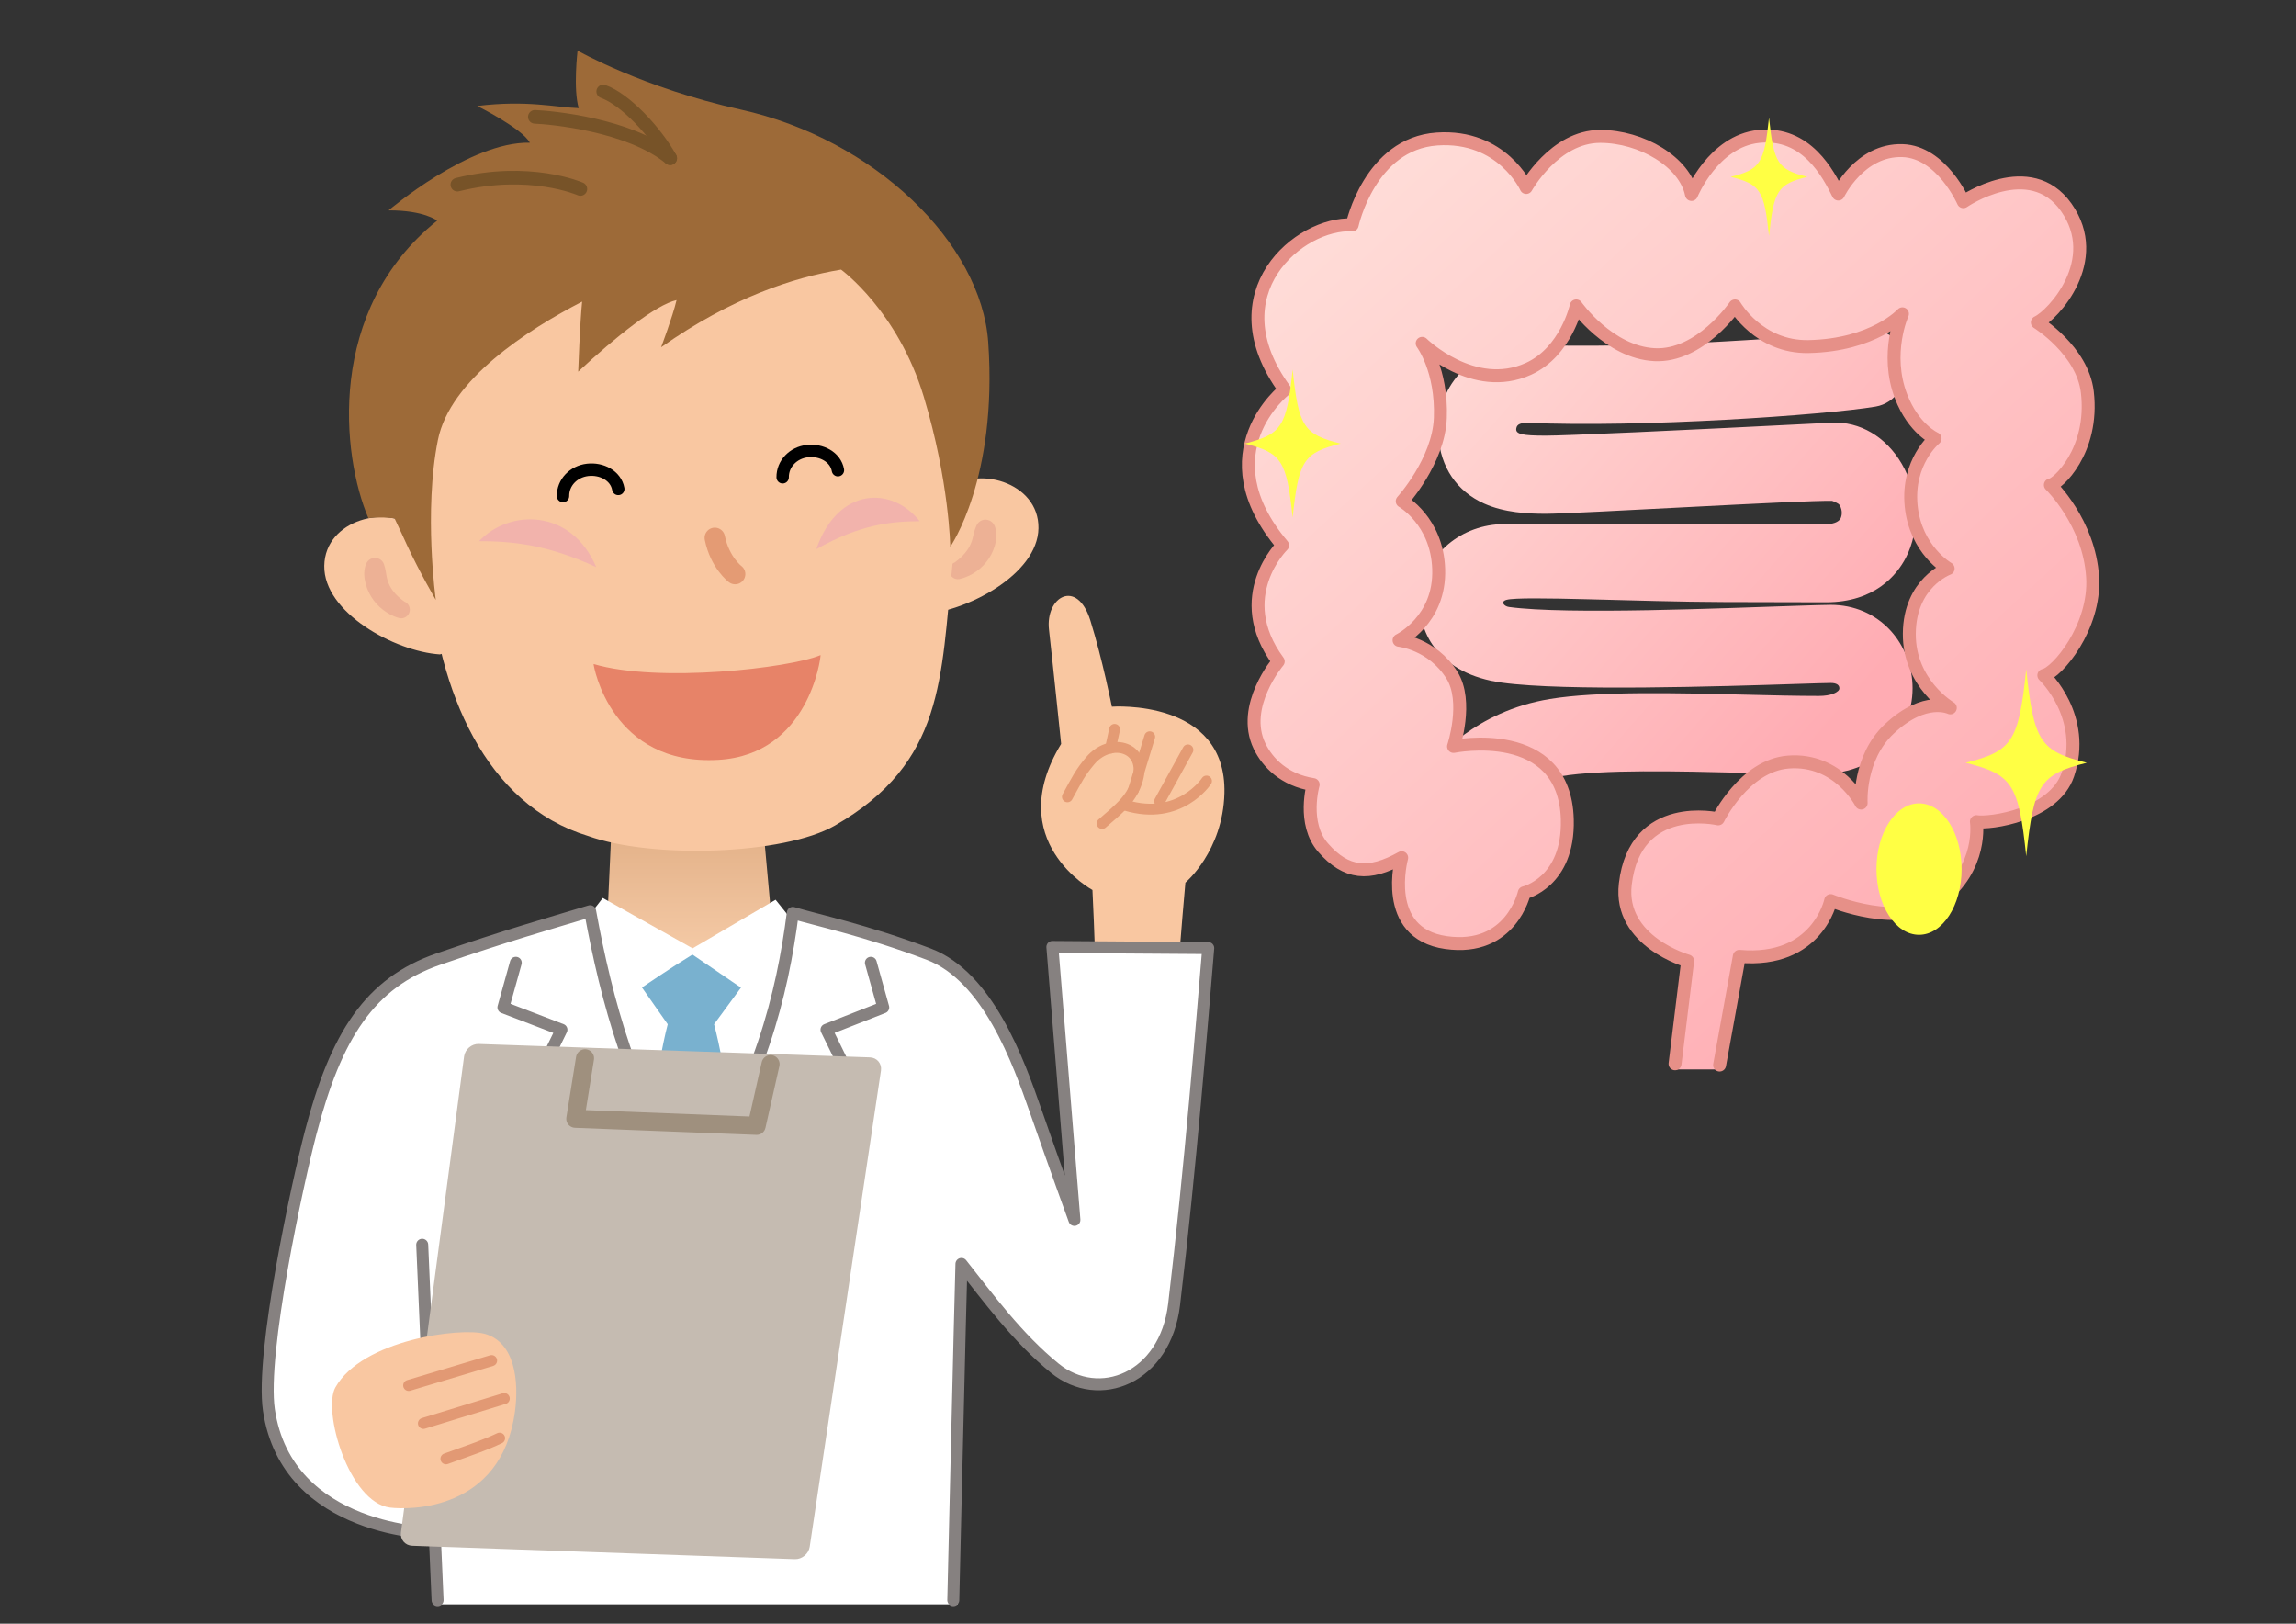<?xml version="1.0" encoding="utf-8"?>
<!-- Generator: Adobe Illustrator 24.2.3, SVG Export Plug-In . SVG Version: 6.00 Build 0)  -->
<svg version="1.1" id="レイヤー_2" xmlns="http://www.w3.org/2000/svg" xmlns:xlink="http://www.w3.org/1999/xlink" x="0px"
	 y="0px" width="841.89px" height="595.276px" viewBox="0 0 841.89 595.276" style="enable-background:new 0 0 841.89 595.276;"
	 xml:space="preserve">
<rect x="0" y="0" width="841.89" height="595.276" fill="#333333" stroke="none"/>
<style type="text/css">
	.st0{fill:#FFFFFF;}
	.st1{fill:#F9C7A1;}
	.st2{fill:none;stroke:#E49B74;stroke-width:3.979;stroke-linecap:round;stroke-linejoin:round;}
	.st3{fill:url(#SVGID_1_);}
	.st4{fill:#79B1CF;}
	.st5{fill:#FFFFFF;stroke:#868180;stroke-width:4.396;stroke-linecap:round;stroke-linejoin:round;stroke-miterlimit:10;}
	.st6{fill:#FFFFFF;stroke:#868180;stroke-width:4.349;stroke-linecap:round;stroke-linejoin:round;stroke-miterlimit:10;}
	.st7{fill:#BDB3A9;}
	.st8{fill:#C5BBB1;}
	.st9{fill:none;stroke:#9F907E;stroke-width:6.635;stroke-linecap:round;stroke-linejoin:round;stroke-miterlimit:10;}
	.st10{fill:none;stroke:#E29974;stroke-width:4.048;stroke-linecap:round;stroke-linejoin:round;}
	.st11{fill:#EDB195;}
	.st12{fill:#F2B3AC;}
	.st13{fill:none;stroke:#E49B74;stroke-width:7.494;stroke-linecap:round;stroke-linejoin:round;}
	.st14{fill:#9D6A38;}
	.st15{fill:none;stroke:#775328;stroke-width:4.994;stroke-linecap:round;stroke-linejoin:round;stroke-miterlimit:10;}
	.st16{fill:#E78368;}
	.st17{fill:none;stroke:#000000;stroke-width:4.543;stroke-linecap:round;stroke-linejoin:round;}
	.st18{fill:url(#SVGID_2_);}
	.st19{fill:url(#SVGID_3_);}
	.st20{fill:none;stroke:#E69088;stroke-width:4.744;stroke-linecap:round;stroke-linejoin:round;stroke-miterlimit:10;}
	.st21{fill:#FFFF44;}
</style>
<g>
	<g>
		<rect x="160.657" y="518.796" class="st0" width="190.489" height="69.399"/>
		<g>
			<path class="st1" d="M434.656,323.597c0,0-1.921,21.44-2.673,33.169l-30.386-1.594c0-8.088-1.024-28.889-1.024-28.889
				s-33.185-17.913-11.481-53.553c0,0-3.154-30.454-4.453-41.888c-1.376-12.114,10.32-18.888,15.168-3.364
				c4.465,14.292,7.887,31.601,7.887,31.601s42.152-3.083,41.271,31.747C448.425,312.028,434.656,323.597,434.656,323.597z"/>
			<g>
				<path class="st2" d="M391.39,292.136c3.661-6.683,4.618-8.738,8.3-13.156c8.301-9.965,23.536-4.224,15.902,10.689
					c-2.173,4.239-5.268,6.905-11.465,12.237"/>
			</g>
			<path class="st2" d="M442.398,286.335c0,0-9.744,14.905-29.661,8.898"/>
			<line class="st2" x1="435.592" y1="274.913" x2="425.207" y2="293.768"/>
			<line class="st2" x1="421.575" y1="270.11" x2="415.593" y2="289.669"/>
			<line class="st2" x1="408.701" y1="267.394" x2="407.203" y2="274.274"/>
		</g>
		
			<linearGradient id="SVGID_1_" gradientUnits="userSpaceOnUse" x1="-2076.54" y1="304.987" x2="-2076.54" y2="347.923" gradientTransform="matrix(-1 0 0 1 -1823.142 0)">
			<stop  offset="0" style="stop-color:#E3B188"/>
			<stop  offset="1" style="stop-color:#F4C9A5"/>
		</linearGradient>
		<path class="st3" d="M279.463,298.979l3.026,33.318c0,0-1.801,1.384,14.779,12.439c22.394,14.931-50.133,47.542-50.133,47.542
			l-41.897-45.175l17.671-14.806l1.459-31.79L279.463,298.979z"/>
		<path class="st0" d="M206.518,346.969c6.048-6.608,14.506-17.761,14.506-17.761l32.938,18.467l30.43-17.811
			c0,0,6.387,7.755,9.7,12.671c-3.894,71.2-19.157,135.462-40.862,164.933C235.872,483.893,202.551,387.041,206.518,346.969z"/>
		<path class="st4" d="M271.694,362.087l-17.792-12.13c-8.079,4.926-18.508,12.071-18.508,12.071l9.44,13.483
			c-9.064,35.037-8.742,96.834-8.742,96.834l16.13,30.111l20.771-29.72c0,0-2.201-63.453-11.16-97.23L271.694,362.087z"/>
		<path class="st5" d="M349.547,586.658c0,0,2.612-111.563,2.993-123.271c9.652,12.181,20.407,26.987,34.257,38.246
			c16.161,13.138,40.461,3.788,43.718-23.385c5.945-49.585,10.331-104.652,12.514-130.669l-57.146-0.402l8.08,100.053
			c0,0-6.82-18.746-14.204-39.923c-6.397-18.354-17.519-49.297-39.248-57.515c-23.165-8.761-41.008-12.45-49.806-15.111
			c-3.81,29.771-12.263,64.156-37.369,101.282c-21.788-34.995-30.895-68.883-36.951-101.901
			c-15.403,4.652-30.457,8.863-55.596,17.54c-25.241,8.712-37.599,28.013-46.889,63.696c-4.797,18.425-18.356,80.736-15.299,101.626
			c6.617,45.219,61.051,45.254,61.051,45.254"/>
		<polyline class="st6" points="189.138,352.955 184.572,369.336 205.887,377.51 196.651,396.342 236.322,434.345 		"/>
		<polyline class="st6" points="319.315,352.955 323.882,369.336 303.039,377.51 312.276,396.342 272.132,434.345 		"/>
		<g>
			<path class="st7" d="M262.66,472.903c0,4.789-3.891,8.677-8.681,8.677c-4.795,0-8.68-3.888-8.68-8.677
				c0-4.791,3.885-8.676,8.68-8.676C258.769,464.227,262.66,468.112,262.66,472.903z"/>
			<path class="st7" d="M262.66,538.133c0,4.792-3.891,8.681-8.681,8.681c-4.795,0-8.68-3.889-8.68-8.681
				c0-4.789,3.885-8.674,8.68-8.674C258.769,529.458,262.66,533.343,262.66,538.133z"/>
		</g>
		<line class="st5" x1="154.811" y1="456.35" x2="160.452" y2="586.665"/>
		<g>
			<g>
				<g>
					<g>
						<g>
							<path class="st8" d="M147.018,561.819c-0.344,2.596,1.515,4.794,4.132,4.886l140.29,4.916
								c2.617,0.092,5.075-1.952,5.463-4.542l26.12-174.551c0.388-2.59-1.437-4.782-4.053-4.872l-143.413-4.921
								c-2.617-0.09-5.04,1.961-5.384,4.556L147.018,561.819z"/>
						</g>
					</g>
				</g>
			</g>
			<polyline class="st9" points="282.546,390.137 277.438,412.75 210.955,410.156 214.512,387.978 			"/>
		</g>
		<g>
			<path class="st1" d="M122.986,508.634c9.879-17.508,45.957-22.061,54.747-19.636c11.129,3.07,12.584,17.524,11.092,28.484
				c-5.006,36.835-39.227,36.063-45.811,35.233C127.894,550.809,118.182,517.153,122.986,508.634z"/>
			<line class="st10" x1="149.856" y1="507.92" x2="180.251" y2="498.82"/>
			<line class="st10" x1="155.269" y1="521.839" x2="184.889" y2="512.74"/>
			<path class="st10" d="M163.527,534.817c10.3-3.697,14.403-5.065,19.651-7.554"/>
		</g>
		<g>
			<path class="st1" d="M152.551,194.186c-9.852-9.599-33.399-3.838-33.648,13.248c-0.272,17.063,25.719,31.369,42.384,32.486
				c7.08-2.34,18.992,4.539,16.654-9.63C175.733,217.049,158.79,201.113,152.551,194.186z"/>
			<path class="st1" d="M347.504,179.753c10.159-9.395,33.521-3.185,33.272,13.902c-0.241,17.05-26.679,30.863-43.365,31.656
				c3.761-8.632,0.939-12.023,1.881-26.239C339.966,188.962,341.218,185.879,347.504,179.753z"/>
			<path class="st11" d="M364.387,192.194c0.135,0.216,0.245,0.401,0.347,0.646c0.104,0.262,0.194,0.553,0.267,0.805
				c0.148,0.516,0.251,1.044,0.311,1.581c0.118,1.073,0.065,2.178-0.146,3.264c-0.434,2.169-1.286,4.304-2.504,6.171
				c-1.215,1.871-2.77,3.465-4.494,4.715c-0.862,0.629-1.775,1.163-2.718,1.625c-0.469,0.236-0.958,0.433-1.453,0.623
				c-0.248,0.096-0.502,0.182-0.763,0.263l-0.402,0.12l-0.491,0.134c-1.651,0.605-3.478-0.243-4.083-1.894
				c-0.605-1.65,0.243-3.478,1.894-4.083c-0.045,0.006,0.012-0.027,0.028-0.045l0.086-0.068l0.194-0.146l0.409-0.314
				c0.278-0.211,0.546-0.447,0.818-0.668c0.537-0.458,1.04-0.946,1.51-1.441c0.937-0.996,1.714-2.055,2.304-3.167
				c0.594-1.111,1.013-2.276,1.266-3.523c0.132-0.622,0.29-1.252,0.478-1.92c0.103-0.333,0.206-0.677,0.333-1.032
				c0.069-0.184,0.126-0.327,0.212-0.5c0.076-0.19,0.147-0.439,0.25-0.657l0.055-0.115c0.849-1.794,2.991-2.56,4.785-1.712
				C363.525,191.161,364.035,191.631,364.387,192.194z"/>
			<path class="st1" d="M349.215,207.22c-4.273,41.288-2.815,72.362-43.141,95.477c-18.614,10.676-66.913,12.256-90.449,3.782
				c-37.578-11.385-55.127-53.148-58.397-96.399c-1.905-25.151-5.511-20.318-5.652-30.986c-0.811-65.3,31.694-98.384,75.99-101.026
				c49.106-2.928,101.95,9.196,113.93,36.293C350.814,135.44,349.834,201.173,349.215,207.22z"/>
			<path class="st12" d="M175.657,198.397c11.307-11.901,33.917-11.897,42.968,9.523
				C200.52,199.547,187.681,198.428,175.657,198.397z"/>
			<path class="st13" d="M262.105,197.192c1.855,9.101,7.452,13.266,7.452,13.266"/>
			<path class="st12" d="M337.207,191.081c-9.974-12.798-29.91-12.808-37.888,10.252
				C315.286,192.317,326.608,191.127,337.207,191.081z"/>
			<path class="st14" d="M308.398,98.843c-17.314,2.848-40.233,10.272-65.983,28.46c0,0,4.203-11.1,5.666-17.276
				c-7.469,1.65-22.259,13.373-36.067,26.223c0,0,0.635-18.152,1.441-25.671c-19.914,10.279-48.451,28.569-52.886,50.726
				c-5.265,26.264-0.767,58.637-0.767,58.637s-5.72-9.71-10.598-20.168c-0.43-0.923-2.989-6.582-4.531-9.742
				c-1.974-0.26-5.554-0.514-9.605-0.079c-9.759-22.851-15.613-76.274,25.218-109.059c0,0-4.64-3.795-17.796-3.767
				c0,0,29.525-25.271,51.803-24.81c-2.814-5.229-19.304-13.467-19.304-13.467c18.26-2.248,28.859,0.522,37.207,0.794
				c-2.079-7.086-0.416-21.09-0.416-21.09s23.974,13.678,59.799,21.607c49.103,10.867,88.248,48.952,90.785,85.367
				c3.495,50.103-13.923,74.909-13.923,74.909s-0.373-23.984-9.68-54.883C329.239,113.949,308.398,98.843,308.398,98.843z"/>
			<path class="st15" d="M245.744,57.991c-5.312-9.594-16.531-21.654-24.558-24.453"/>
			<path class="st15" d="M167.697,67.701c26.573-6.601,45.109,1.575,45.109,1.575"/>
			<path class="st15" d="M196.11,42.84c5.638,0.196,34.637,2.829,49.634,15.152"/>
			<path class="st11" d="M140.816,206.926c0.079,0.22,0.126,0.467,0.183,0.659c0.059,0.173,0.102,0.321,0.155,0.505
				c0.092,0.359,0.164,0.707,0.233,1.046c0.137,0.679,0.232,1.327,0.332,1.965c0.213,1.275,0.601,2.473,1.176,3.612
				c0.294,0.565,0.633,1.115,1.011,1.655c0.384,0.535,0.817,1.049,1.282,1.552c0.473,0.494,0.98,0.975,1.52,1.424
				c0.272,0.22,0.543,0.447,0.822,0.651l0.412,0.301l0.195,0.138l0.087,0.063c0.016,0.016,0.074,0.048,0.029,0.038
				c1.637,0.64,2.446,2.485,1.806,4.122c-0.64,1.637-2.485,2.446-4.122,1.806l-0.482-0.158l-0.393-0.141
				c-0.255-0.094-0.503-0.192-0.745-0.299c-0.482-0.213-0.956-0.435-1.412-0.688c-0.914-0.502-1.795-1.073-2.62-1.734
				c-0.834-0.65-1.613-1.388-2.33-2.198c-0.723-0.804-1.376-1.688-1.937-2.636c-1.142-1.883-1.916-4.015-2.276-6.167
				c-0.186-1.075-0.244-2.163-0.12-3.221c0.053-0.53,0.155-1.05,0.295-1.559c0.072-0.249,0.161-0.534,0.252-0.794
				c0.097-0.24,0.196-0.424,0.321-0.637c0.98-1.661,3.121-2.212,4.781-1.232c0.727,0.429,1.241,1.08,1.508,1.817L140.816,206.926z"
				/>
			<g>
				<g>
					<path class="st16" d="M300.888,240.173c0.094,0.792-4.205,36.441-37.418,38.397c-39.363,2.321-45.811-34.339-45.823-35.132
						C241.423,250.498,289.644,244.952,300.888,240.173z"/>
				</g>
			</g>
			<path class="st17" d="M206.444,181.86c-0.044-4.975,3.854-8.998,9.013-9.597c5.136-0.598,10.372,2.106,11.248,6.994"/>
			<path class="st17" d="M286.984,174.986c-0.043-4.971,3.856-9.001,9.019-9.597c5.132-0.593,10.362,2.107,11.246,6.992"/>
		</g>
	</g>
	<g>
		<g>
			<linearGradient id="SVGID_2_" gradientUnits="userSpaceOnUse" x1="671.847" y1="266.122" x2="505.167" y2="119.559">
				<stop  offset="0" style="stop-color:#FFACB3"/>
				<stop  offset="1" style="stop-color:#FFDED9"/>
			</linearGradient>
			<path class="st18" d="M535.435,303.834c-2.975,0-5.967-1.05-8.455-3.208c-5.753-4.988-6.627-14.01-1.953-20.151
				c1.524-2.002,15.68-19.683,43.241-24.209c17.761-2.917,46.188-2.216,71.27-1.597c9.921,0.245,19.292,0.476,27.324,0.476
				c4.794,0,6.648-1.391,7.102-1.818c0.35-0.329,0.493-0.62,0.493-1.005c0-1.225-1.139-1.928-3.125-1.928
				c-1.57,0-6.422,0.157-12.565,0.354c-27.518,0.888-84.779,2.735-108.054-0.472c-22.91-3.156-30.516-18.095-30.068-29.93
				c0.282-7.448,3.708-14.722,9.402-19.955c5.343-4.913,12.43-7.829,19.956-8.212c6-0.305,39.318-0.23,82.252-0.101
				c14.604,0.044,28.398,0.086,37.289,0.086c3.658,0,4.997-1.418,5.325-2.047c0.454-0.871,0.91-2.819-0.317-4.93
				c-0.46-0.791-2.746-1.552-2.746-1.552c-10.501-0.319-93.947,4.733-105.072,4.733c-6.585,0-15.094-0.424-22.503-3.734
				c-10.069-4.499-16.039-13.32-16.81-24.837c-0.574-8.589,2.179-16.691,7.752-22.813c7.091-7.791,17.201-10.966,24.085-10.65
				c41.535,1.885,108.659-2.93,124.284-5.563c7.321-1.233,14.192,4.101,15.349,11.915c1.155,7.815-3.843,15.149-11.163,16.383
				c-18.32,3.088-85.805,7.821-128.159,5.928c-1.422,0.173-3.382,0.218-3.599,2.179c-0.217,1.961,2.134,2.545,10.763,2.545
				c7.317,0,46.117-1.757,103.79-4.701l1.064-0.054c10.329-0.529,19.963,5.127,25.77,15.119c6.212,10.687,6.779,24.207,1.443,34.444
				c-3.171,6.082-11.187,16.286-29.257,16.286c-8.93,0-22.742-0.041-37.365-0.085c-31.693-0.095-74.164-2.348-79.768-0.813
				c-2.386,0.654-0.876,2.375,0.868,2.615c21.161,2.915,79.945,0.382,104.678-0.415c6.865-0.222,11.4-0.367,13.376-0.367
				c8.469,0,16.196,3.301,21.758,9.295c5.215,5.621,8.207,13.377,8.207,21.281c0,8.577-3.5,16.782-9.603,22.515
				c-4.351,4.086-12.191,8.957-24.832,8.957c-8.341,0-17.863-0.234-27.943-0.482c-23.973-0.594-51.145-1.262-66.569,1.27
				c-17.351,2.85-26.407,13.851-26.491,13.961C543.205,302.026,539.336,303.833,535.435,303.834z"/>
		</g>
		<linearGradient id="SVGID_3_" gradientUnits="userSpaceOnUse" x1="754.078" y1="337.884" x2="492.745" y2="54.022">
			<stop  offset="0" style="stop-color:#FFACB3"/>
			<stop  offset="1" style="stop-color:#FFDED9"/>
		</linearGradient>
		<path class="st19" d="M613.743,392.075l4.603-39.768c0,0-25.344-7.054-22.869-28.179c3.633-31.015,34.065-23.915,34.065-23.915
			s9.575-19.537,25.676-20.83c18.372-1.474,26.741,15.038,26.741,15.038s-1.104-16.512,10.368-27.24
			c13.108-12.26,22.33-7.661,22.33-7.661s-15.151-8.829-15.03-27.22c0.123-18.711,14.233-23.856,14.233-23.856
			s-11.964-6.81-13.559-22.983c-1.594-16.174,8.773-24.687,8.773-24.687s-7.906-3.503-12.476-15.436
			c-6.055-15.812,0.023-30.29,0.023-30.29s-22.639,13.278-37.791,11.575c-9.517-1.069-23.127-14.471-23.127-14.471
			s-12.76,18.727-29.507,17.876c-16.748-0.851-28.711-17.876-28.711-17.876s-3.549,17.236-17.546,23.085
			c-20.639,8.625-38.942-9.359-38.942-9.359s7.336,9.733,6.661,27.366c-0.606,15.811-13.973,30.515-13.973,30.515
			s12.761,7.189,13.367,24.825c0.647,18.851-14.533,26.149-14.533,26.149s12.11,1.217,19.377,12.771
			c6.101,9.701,0.606,26.15,0.606,26.15s40.786-8.797,41.705,26.287c0.605,23.109-15.302,28.334-15.302,28.334
			s-3.33,21.653-27.256,18.249c-23.925-3.405-18.163-32.06-18.163-32.06c-11.962,6.703-20.343,6.016-28.821-3.715
			c-7.758-8.904-3.633-23.109-3.633-23.109c-10.988-3.098-15.495-9.119-18.384-15.132c-7.048-14.667,5.579-30.014,5.579-30.014
			c-17.545-23.835,1.595-42.563,1.595-42.563c-28.71-34.049,0.797-57.034,0.797-57.034c-27.912-44.265,12.761-62.993,24.723-60.439
			c0,0,6.38-29.794,31.103-31.497c23.888-1.645,32.697,17.775,32.697,17.775s10.368-18.728,27.116-18.728
			c15.152,0,31.102,9.364,33.494,21.282c0,0,7.976-19.58,24.724-21.282c17.538-1.783,25.48,13.839,29.113,21.136
			c0,0,7.872-16.42,23.522-15.927c14.373,0.453,22.33,18.728,22.33,18.728s24.389-16.787,37.71,2.064
			c13.743,19.449-4.844,39.529-10.595,42.201c0,0,16.543,10.238,18.342,25.538c2.546,21.656-11.165,34.05-13.558,34.05
			c0,0,14.288,13.756,15.498,33.825c1.104,18.302-13.106,35.128-17.89,35.979c0,0,16.073,15.104,8.807,36.389
			c-5.067,14.842-28.745,18.092-33.53,17.24c0,0,2.648,16.815-13.558,28.943c-14.289,10.693-39.876,0-39.876,0
			s-4.785,22.983-33.495,20.431c-2.392,11.066-4.805,33.594-6.668,41.47"/>
		<path class="st20" d="M614.199,390.012l4.625-37.705c0,0-25.344-7.054-22.869-28.179c3.633-31.015,34.065-23.915,34.065-23.915
			s9.575-19.538,25.676-20.83c18.372-1.474,26.741,15.038,26.741,15.038s-1.103-16.512,10.368-27.24
			c13.108-12.26,22.33-7.661,22.33-7.661s-15.151-8.829-15.03-27.22c0.123-18.711,14.233-23.856,14.233-23.856
			s-11.964-6.81-13.559-22.983c-1.594-16.174,8.773-24.687,8.773-24.687s-7.906-3.503-12.476-15.436
			c-6.055-15.812,0.502-30.29,0.502-30.29s-10.52,11.526-34.429,12.006c-18.174,0.365-26.968-14.902-26.968-14.902
			s-12.76,18.727-29.507,17.876c-16.748-0.851-28.711-17.876-28.711-17.876s-3.719,16.84-17.546,23.085
			c-20.161,9.106-38.942-9.359-38.942-9.359s7.336,9.733,6.661,27.366c-0.606,15.811-13.973,30.515-13.973,30.515
			s12.761,7.189,13.367,24.825c0.647,18.851-14.533,26.149-14.533,26.149s12.11,1.217,19.377,12.771
			c6.101,9.701,0.606,26.15,0.606,26.15s40.786-8.316,41.705,26.768c0.605,23.109-15.78,26.893-15.78,26.893
			s-4.765,21.653-28.691,18.249c-23.925-3.406-16.25-31.1-16.25-31.1c-11.962,6.703-20.343,6.016-28.821-3.715
			c-7.758-8.904-3.633-23.109-3.633-23.109c-10.591-1.627-16.787-8.1-19.676-14.113c-7.048-14.667,6.871-31.033,6.871-31.033
			c-17.545-23.835,1.595-42.563,1.595-42.563c-28.71-34.049,0.797-57.034,0.797-57.034c-25.999-35.534,5.561-61.467,24.723-60.439
			c0,0,6.38-29.794,31.103-31.497c23.888-1.645,32.697,17.775,32.697,17.775s10.368-18.728,27.116-18.728
			c15.152,0,31.102,9.364,33.494,21.282c0,0,7.976-19.58,24.723-21.282c17.538-1.783,25.48,13.839,29.113,21.136
			c0,0,7.872-16.42,23.522-15.927c14.373,0.453,22.33,18.728,22.33,18.728s24.389-16.787,37.71,2.064
			c13.743,19.449-4.844,39.529-10.595,42.201c0,0,16.543,10.238,18.342,25.538c2.546,21.656-11.165,34.05-13.558,34.05
			c0,0,14.288,13.756,15.498,33.825c1.104,18.302-13.106,35.128-17.89,35.979c0,0,16.073,15.104,8.807,36.389
			c-5.067,14.842-28.745,18.092-33.53,17.24c0,0,2.648,16.815-13.558,28.943c-14.289,10.693-39.876,0-39.876,0
			s-4.785,22.983-33.495,20.431c-1.092,6.061-7.233,39.865-7.233,39.865"/>
		<path class="st21" d="M765.176,279.64c-17.168,4.298-19.425,7.78-22.209,34.274c-2.784-26.493-5.041-29.976-22.209-34.274
			c17.168-4.296,19.425-7.779,22.209-34.272C745.752,271.861,748.008,275.344,765.176,279.64z"/>
		<ellipse class="st21" cx="703.671" cy="318.624" rx="15.613" ry="24.095"/>
		<path class="st21" d="M491.58,162.627c-13.6,3.404-15.388,6.164-17.594,27.151c-2.206-20.988-3.994-23.747-17.594-27.151
			c13.6-3.403,15.388-6.163,17.594-27.151C476.192,156.464,477.98,159.224,491.58,162.627z"/>
		<path class="st21" d="M662.699,64.826c-10.854,2.716-12.281,4.918-14.041,21.667c-1.76-16.75-3.187-18.951-14.041-21.667
			c10.854-2.717,12.281-4.919,14.041-21.669C650.418,59.907,651.845,62.109,662.699,64.826z"/>
	</g>
</g>
</svg>
